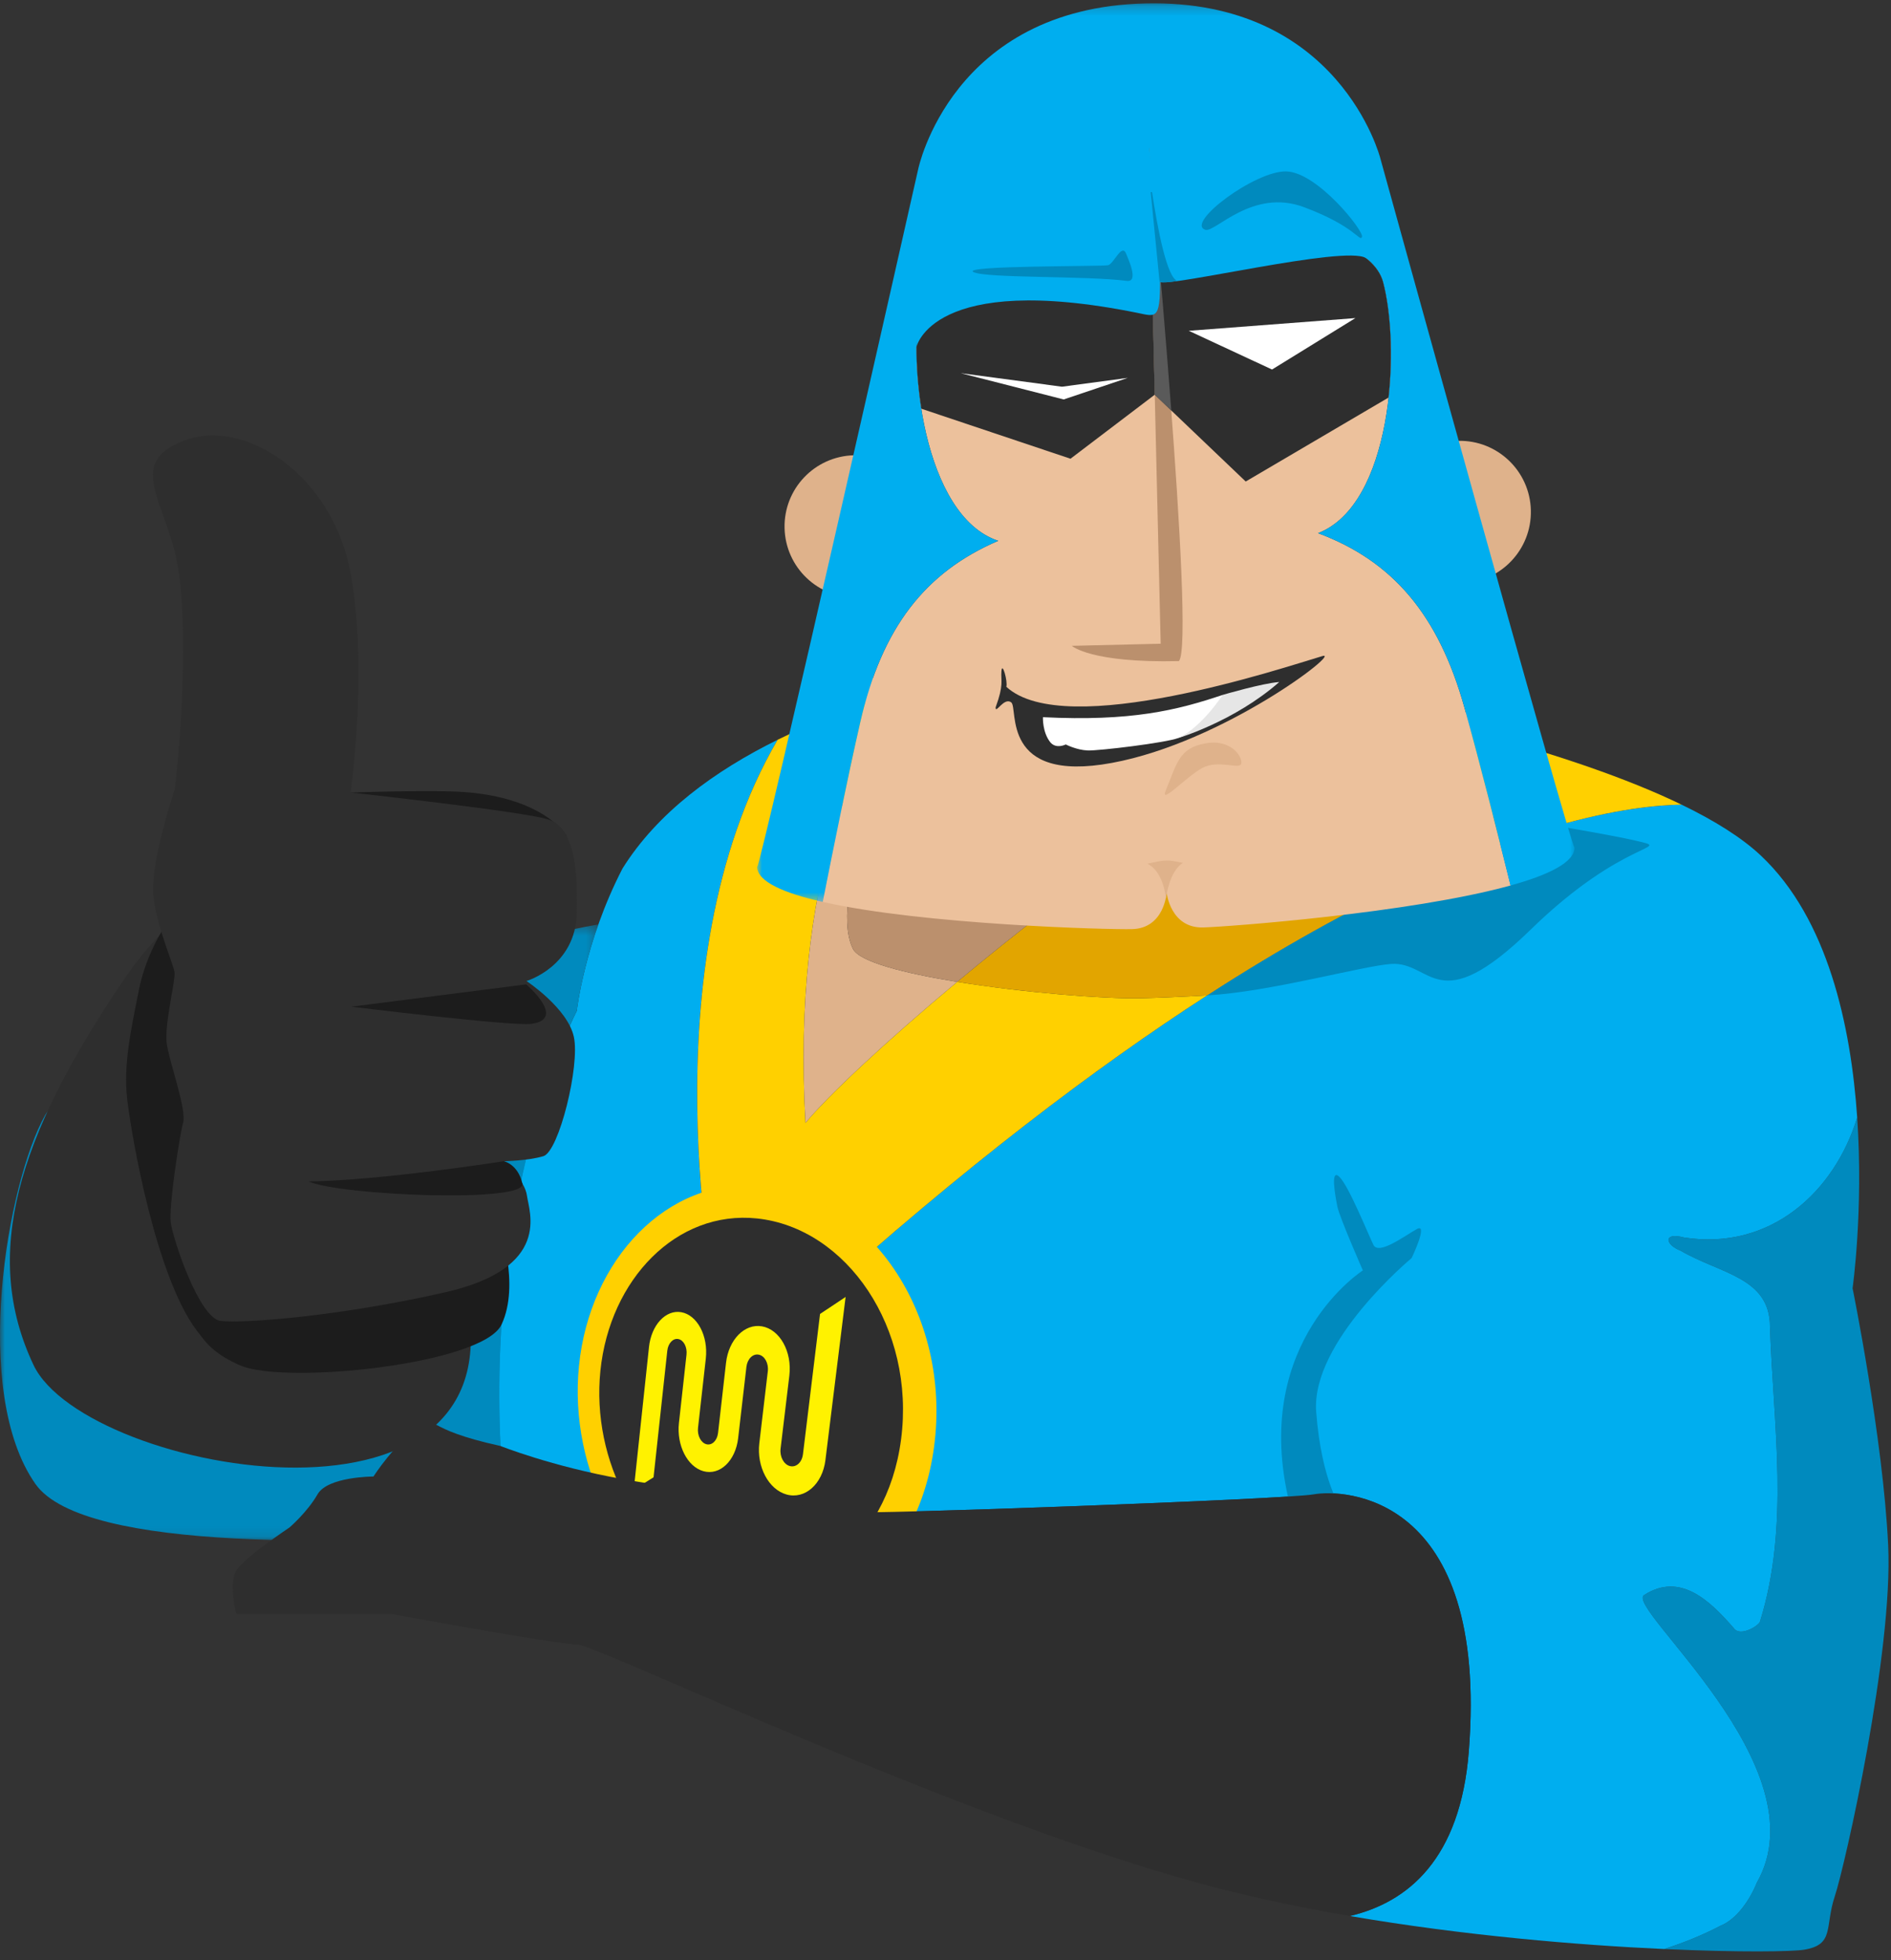 <?xml version="1.0" encoding="UTF-8"?>
<svg width="192px" height="199px" viewBox="0 0 192 199" version="1.1" xmlns="http://www.w3.org/2000/svg" xmlns:xlink="http://www.w3.org/1999/xlink">
    <rect x="0" y="0" width="192" height="199" fill="#333333" stroke="none"/>
    <!-- Generator: Sketch 43.2 (39069) - http://www.bohemiancoding.com/sketch -->
    <title>graphic-dash-modal-onboarding</title>
    <desc>Created with Sketch.</desc>
    <defs>
        <polygon id="path-1" points="0.003 0.223 82.994 0.223 82.994 91.454 0.003 91.454 0.003 0.223"></polygon>
        <polygon id="path-3" points="0 62.895 0 0.336 60.758 0.336 60.758 62.895 1.15815083e-15 62.895"></polygon>
    </defs>
    <g id="Page-1" stroke="none" stroke-width="1" fill="none" fill-rule="evenodd">
        <g id="Onboarding---1" transform="translate(-573, -573)">
            <g id="graphic-dash-modal-onboarding" transform="translate(573, 573)">
                <g id="graphic">
                    <path d="M63.205,101.348 C63.205,101.348 48.497,118.394 42.562,130.016 C36.627,141.638 35.595,156.36 35.595,156.36 L46.903,163.85 L53.963,163.85 L63.205,117.361 L63.205,101.348 Z" id="Fill-3" fill="#008ABE"></path>
                    <path d="M183.196,197.942 C186.293,197.425 185.26,195.617 186.293,192.518 C187.325,189.419 192.228,167.724 191.712,156.877 C191.196,146.029 188.099,130.791 188.099,130.791 C188.099,130.791 189.213,122.916 188.567,113.451 C186.276,121 179.749,127.008 170.987,125.638 C168.854,125.067 169.031,126.356 170.651,126.982 C174.679,129.333 179.714,129.669 179.714,134.709 C180.05,144.788 181.728,154.867 178.707,164.609 C178.707,164.945 176.693,166.289 176.022,165.281 C173.672,162.594 170.651,159.57 166.959,161.922 C164.777,163.098 185.085,179.392 178.372,191.15 C177.7,192.83 176.358,194.846 174.679,195.518 C172.81,196.494 170.901,197.252 168.967,197.876 C176.599,198.226 181.995,198.142 183.196,197.942" id="Fill-5" fill="#008ABE"></path>
                    <path d="M170.987,125.638 C179.749,127.008 186.276,121 188.567,113.451 C187.931,104.139 185.592,93.289 178.809,86.884 C176.856,85.04 174.07,83.306 170.73,81.689 C161.925,81.83 133.441,86.456 82.559,132.298 C69.399,134.148 72.753,132.298 72.753,132.298 C72.753,132.298 65.462,98.198 78.953,75.107 C72.581,78.25 66.758,82.487 63.205,88.176 C59.335,95.666 58.561,102.639 58.561,102.639 C58.561,102.639 49.529,119.685 50.819,146.804 C50.819,146.804 51.039,155.929 52.753,163.556 L75.019,163.556 C80.601,158.463 85.419,153.393 86.172,153.519 C87.72,153.777 130.555,152.227 133.393,151.711 C136.232,151.194 151.199,151.453 149.134,177.797 C148.277,188.736 142.969,193.126 137.055,194.522 C148.664,196.516 160.268,197.478 168.967,197.876 C170.901,197.252 172.81,196.494 174.679,195.518 C176.358,194.846 177.7,192.83 178.372,191.15 C185.085,179.392 164.777,163.097 166.959,161.922 C170.652,159.57 173.672,162.594 176.022,165.281 C176.693,166.289 178.707,164.945 178.707,164.609 C181.728,154.866 180.05,144.788 179.714,134.709 C179.714,129.669 174.679,129.333 170.652,126.982 C169.031,126.356 168.853,125.068 170.987,125.638" id="Fill-7" fill="#00AEEF"></path>
                    <path d="M136.222,153.231 C136.222,153.231 134.175,150.466 133.637,143.333 C133.099,136.2 143.33,127.723 143.33,127.723 C143.33,127.723 145.053,124.128 143.868,124.775 C142.683,125.421 139.991,127.469 139.452,126.391 C138.914,125.313 136.976,120.463 136.006,119.493 C135.037,118.523 135.575,121.433 135.791,122.511 C136.006,123.589 138.376,128.978 138.376,128.978 C138.376,128.978 127.248,136.092 130.766,151.938 C134.283,167.783 136.222,153.231 136.222,153.231" id="Fill-9" fill="#008ABE"></path>
                    <path d="M145.111,73.146 L145.069,73.135 C144.179,72.914 143.29,72.699 142.404,72.488 C142.355,72.476 142.305,72.464 142.255,72.453 C141.371,72.243 140.49,72.038 139.615,71.839 C132.775,74.373 124.403,79.384 116.146,85.142 L150.145,82.562 C150.145,82.562 153.972,83.159 158.021,83.846 C163.958,82.151 168.175,81.73 170.73,81.689 C165.136,78.98 157.986,76.599 150.586,74.573 C148.769,74.076 146.938,73.6 145.111,73.146" id="Fill-11" fill="#FFD000"></path>
                    <path d="M97.19,99.683 C89.765,105.881 83.971,111.346 81.785,114.003 C80.379,89.03 87.109,76.035 91.546,70.283 C90.968,70.453 90.384,70.633 89.798,70.818 C89.667,70.859 89.536,70.902 89.406,70.944 C88.929,71.098 88.451,71.254 87.97,71.417 C87.849,71.458 87.728,71.5 87.607,71.542 C87.093,71.72 86.577,71.902 86.061,72.091 C85.981,72.12 85.901,72.149 85.821,72.178 C85.223,72.4 84.625,72.627 84.027,72.864 C82.319,73.543 80.617,74.286 78.953,75.107 C65.463,98.198 72.753,132.298 72.753,132.298 C72.753,132.298 69.399,134.148 82.559,132.298 C97.91,118.468 111.218,108.394 122.566,101.058 C120.006,101.202 117.606,101.31 115.718,101.348 C112.051,101.42 103.936,100.775 97.19,99.683" id="Fill-13" fill="#FFD000"></path>
                    <path d="M86.06,72.091 C86.577,71.902 87.093,71.719 87.607,71.542 C87.728,71.5 87.849,71.458 87.97,71.417 C88.45,71.254 88.929,71.097 89.406,70.944 C89.536,70.903 89.667,70.859 89.797,70.818 C90.384,70.633 90.968,70.453 91.547,70.283 C87.109,76.035 80.379,89.029 81.785,114.003 C83.971,111.345 89.765,105.882 97.189,99.683 C91.794,98.81 87.274,97.651 86.61,96.344 C85.115,93.402 86.876,87.364 86.876,87.364 L116.146,85.142 C124.403,79.384 132.775,74.373 139.615,71.839 C140.49,72.038 141.371,72.243 142.255,72.453 C142.305,72.465 142.354,72.476 142.404,72.488 C143.29,72.699 144.179,72.914 145.069,73.135 L145.111,73.146 C146.938,73.6 148.77,74.076 150.586,74.573 L152.747,73.196 L98.816,61.315 L84.107,72.163 L84.021,72.867 C84.023,72.866 84.025,72.865 84.027,72.865 C84.625,72.627 85.223,72.399 85.821,72.179 C85.901,72.149 85.981,72.12 86.06,72.091" id="Fill-15" fill="#DFB28B"></path>
                    <path d="M87.607,71.542 C87.093,71.719 86.577,71.902 86.061,72.091 C86.577,71.902 87.093,71.719 87.607,71.542" id="Fill-17" fill="#BB906D"></path>
                    <path d="M84.027,72.865 C84.625,72.627 85.223,72.4 85.821,72.179 C85.223,72.399 84.625,72.627 84.027,72.865" id="Fill-21" fill="#BB906D"></path>
                    <path d="M91.547,70.283 C90.968,70.453 90.384,70.633 89.797,70.818 C90.384,70.633 90.968,70.453 91.547,70.283" id="Fill-23" fill="#BB906D"></path>
                    <path d="M142.404,72.488 C143.29,72.699 144.179,72.914 145.069,73.135 C144.179,72.914 143.29,72.699 142.404,72.488" id="Fill-25" fill="#BB906D"></path>
                    <path d="M139.615,71.839 C140.49,72.038 141.371,72.243 142.255,72.453 C141.371,72.243 140.49,72.038 139.615,71.839" id="Fill-27" fill="#BB906D"></path>
                    <path d="M150.586,74.573 L150.586,74.573 C148.77,74.076 146.938,73.6 145.111,73.146 C146.938,73.6 148.77,74.076 150.586,74.573" id="Fill-29" fill="#BB906D"></path>
                    <path d="M166.08,85.349 C164.338,84.947 161.115,84.37 158.021,83.846 C149.673,86.228 137.916,91.135 122.566,101.058 C128.949,100.7 138.242,98.086 141.223,97.865 C145.401,97.555 145.875,103.677 155.436,94.358 C164.997,85.04 170.103,86.279 166.08,85.349" id="Fill-31" fill="#008ABE"></path>
                    <path d="M150.145,82.562 L116.146,85.142 C109.46,89.806 102.851,94.957 97.189,99.683 C103.936,100.775 112.051,101.42 115.718,101.348 C117.606,101.311 120.006,101.201 122.566,101.058 C137.916,91.135 149.673,86.228 158.021,83.846 C153.972,83.159 150.145,82.562 150.145,82.562" id="Fill-33" fill="#E2A500"></path>
                    <path d="M86.61,96.344 C87.274,97.651 91.794,98.81 97.189,99.683 C102.851,94.957 109.46,89.806 116.146,85.143 L86.876,87.364 C86.876,87.364 85.115,93.402 86.61,96.344" id="Fill-35" fill="#BB906D"></path>
                    <path d="M94.093,53.273 C94.188,57.262 91.034,60.573 87.049,60.669 C83.063,60.764 79.755,57.608 79.66,53.618 C79.565,49.629 82.718,46.318 86.704,46.223 C90.69,46.127 93.998,49.284 94.093,53.273" id="Fill-37" fill="#DFB28B"></path>
                    <path d="M155.434,51.807 C155.529,55.796 152.375,59.107 148.39,59.203 C144.404,59.298 141.096,56.141 141.001,52.152 C140.906,48.163 144.059,44.852 148.045,44.757 C152.031,44.661 155.339,47.818 155.434,51.807" id="Fill-39" fill="#DFB28B"></path>
                    <path d="M148.691,71.843 C146.06,62.42 141.416,56.96 133.827,54.13 C141.28,51.242 142.263,35.711 140.441,28.677 C138.618,21.644 116.815,22.016 116.815,22.016 C116.815,22.016 95.018,22.687 93.533,29.799 C92.048,36.911 93.771,52.378 101.353,54.907 C93.907,58.096 89.529,63.771 87.35,73.309 C86.022,79.121 84.514,86.6 83.536,91.567 C93.797,93.891 112.539,94.388 114.93,94.331 C118.237,94.252 118.452,90.634 118.452,90.634 C118.452,90.634 118.839,94.238 122.146,94.159 C124.537,94.101 143.233,92.71 153.372,89.898 C152.158,84.983 150.295,77.585 148.691,71.843" id="Fill-41" fill="#ECC19C"></path>
                    <g id="Group-45" transform="translate(76.867, 0.113)">
                        <mask id="mask-2" fill="white">
                            <use xlink:href="#path-1"></use>
                        </mask>
                        <g id="Clip-44"></g>
                        <path d="M63.272,15.924 C63.272,15.924 59.126,-0.238 39.43,0.233 C19.735,0.703 16.364,17.045 16.364,17.045 C16.364,17.045 0.311,88.194 0.003,87.9 C0.039,89.403 2.732,90.563 6.669,91.454 C7.647,86.486 9.155,79.008 10.483,73.196 C12.663,63.658 17.04,57.983 24.486,54.793 C16.904,52.264 15.181,36.797 16.666,29.685 C18.151,22.573 39.947,21.902 39.947,21.902 C39.947,21.902 61.751,21.531 63.573,28.564 C65.396,35.597 64.413,51.129 56.96,54.017 C64.549,56.847 69.192,62.307 71.824,71.73 C73.428,77.471 75.291,84.87 76.505,89.785 C80.395,88.706 83.03,87.419 82.994,85.917 C82.7,86.225 63.272,15.924 63.272,15.924" id="Fill-43" fill="#00AEEF" mask="url(#mask-2)"></path>
                    </g>
                    <path d="M116.642,14.792 L117.848,65.353 L108.828,65.569 C108.828,65.569 110.718,67.33 119.696,67.116 C121.429,65.296 116.642,14.792 116.642,14.792" id="Fill-46" fill="#BB906D"></path>
                    <path d="M93.533,29.799 C92.914,32.761 92.864,37.174 93.55,41.497 L108.691,46.573 L117.245,40.073 C117.1,33.973 116.953,27.844 116.815,22.015 C116.815,22.015 95.018,22.687 93.533,29.799" id="Fill-48" fill="#2E2E2E"></path>
                    <path d="M140.982,40.363 C141.461,36.012 141.2,31.607 140.441,28.677 C138.618,21.644 116.814,22.016 116.814,22.016 C116.954,27.844 117.1,33.973 117.245,40.073 L126.481,48.886 L140.982,40.363 Z" id="Fill-50" fill="#2E2E2E"></path>
                    <path d="M117.301,22.012 C116.991,22.013 116.814,22.015 116.814,22.015 L117.245,40.072 L118.924,41.675 C118.383,34.451 117.76,27.177 117.301,22.012" id="Fill-52" fill="#5A5A5A"></path>
                    <polygon id="Fill-54" fill="#FFFFFF" points="120.701 33.584 129.154 37.516 137.617 32.295"></polygon>
                    <path d="M116.642,14.792 L116.814,22.016 C116.814,22.016 116.991,22.013 117.3,22.013 C116.913,17.652 116.642,14.792 116.642,14.792" id="Fill-56" fill="#008ABE"></path>
                    <path d="M118.387,91.258 C118.387,91.258 118.181,88.496 116.497,87.69 C118.343,87.273 118.52,87.269 120.105,87.604 C118.655,88.516 118.387,91.258 118.387,91.258" id="Fill-58" fill="#DFB28B"></path>
                    <polygon id="Fill-60" fill="#FFFFFF" points="114.505 38.364 108 40.555 97.547 37.885 107.827 39.261"></polygon>
                    <path d="M93.042,35.254 C93.042,35.254 94.594,27.556 115.437,31.755 C117.496,32.169 117.888,32.621 117.76,27.271 C117.633,21.92 116.642,14.792 116.642,14.792 C116.642,14.792 100.549,14.84 96.463,21.351 C92.377,27.862 93.042,35.254 93.042,35.254" id="Fill-62" fill="#00AEEF"></path>
                    <path d="M116.815,19.51 C116.815,19.51 116.89,27.996 117.735,28.61 C118.581,29.223 136.528,24.874 138.68,26.195 L140.832,27.517 L138.378,17.89 L116.815,19.51 Z" id="Fill-64" fill="#00AEEF"></path>
                    <path d="M119.58,28.529 C118.49,28.291 117.522,23.147 116.968,19.499 L116.835,19.509 L117.735,28.61 C117.735,28.61 118.004,28.631 118.354,28.653 C118.666,28.639 119.072,28.598 119.58,28.529" id="Fill-66" fill="#008ABE"></path>
                    <path d="M118.372,80.228 C119.513,77.484 119.697,75.964 122.369,75.472 C125.042,74.98 126.193,76.89 126.03,77.529 C125.867,78.168 123.729,77.1 122.105,77.952 C120.481,78.805 117.699,81.846 118.372,80.228" id="Fill-68" fill="#DFB28B"></path>
                    <path d="M122.385,23.33 C123.373,23.646 127.158,19.067 132.407,21.035 C137.657,23.002 138.056,24.618 138.286,24.047 C138.517,23.475 133.775,17.497 130.613,17.402 C127.451,17.307 120.309,22.667 122.385,23.33" id="Fill-70" fill="#008ABE"></path>
                    <path d="M98.862,27.634 C100.247,28.263 110.346,27.987 114.401,28.517 C115.701,28.688 114.491,26.17 114.362,25.811 C113.924,24.588 113.104,26.784 112.509,26.925 C111.915,27.066 97.335,26.941 98.862,27.634" id="Fill-72" fill="#008ABE"></path>
                    <path d="M134.265,66.608 C130.44,67.739 108.157,75.238 102.177,69.727 C102.337,69.202 101.757,67.093 101.68,68.141 C101.603,69.189 101.943,69.473 101.091,71.81 C101.059,72.574 101.929,70.743 102.675,71.312 C103.421,71.881 101.544,79.551 112.897,77.454 C124.249,75.357 136.349,65.992 134.265,66.608" id="Fill-74" fill="#2E2E2E"></path>
                    <path d="M105.895,72.812 C105.895,72.812 105.814,74.349 106.667,75.392 C107.277,76.068 108.211,75.58 108.211,75.58 C108.211,75.58 109.308,76.15 110.446,76.191 C111.584,76.231 118.33,75.417 119.63,74.93 C120.931,74.442 123.856,73.045 124.141,70.55 C119.468,72.123 114.835,73.256 105.895,72.812" id="Fill-76" fill="#FFFFFF"></path>
                    <path d="M119.63,74.93 C119.63,74.93 125.312,73.258 129.889,69.243 C128.194,69.356 124.141,70.55 124.141,70.55 C124.141,70.55 122.028,73.829 119.63,74.93" id="Fill-78" fill="#E6E6E6"></path>
                    <path d="M94.839,146.893 C93.072,160.134 82.409,167.195 72.286,163.428 C63.364,160.108 57.721,149.254 58.786,138.668 C59.872,127.881 67.691,119.561 77.243,120.357 C88.133,121.265 96.648,133.334 94.839,146.893" id="Fill-80" fill="#FFD000"></path>
                    <path d="M91.49,146.129 C90.048,157.195 81.209,163.312 72.645,160.31 C64.954,157.613 60.022,148.313 60.961,139.164 C61.916,129.866 68.706,122.846 76.858,123.703 C85.967,124.661 92.961,134.842 91.49,146.129" id="Fill-82" fill="#2E2E2E"></path>
                    <path d="M83.809,148.226 L85.858,131.671 L83.262,133.399 L81.527,147.651 L81.525,147.651 C81.425,148.474 80.831,149.007 80.203,148.843 C79.58,148.68 79.157,147.891 79.254,147.079 L80.145,139.662 C80.437,137.222 79.178,134.974 77.37,134.657 C75.604,134.348 73.984,136.009 73.717,138.353 L72.906,145.479 C72.817,146.26 72.286,146.772 71.723,146.625 C71.165,146.479 70.785,145.738 70.872,144.967 L71.663,137.934 C71.922,135.622 70.792,133.505 69.171,133.221 C67.585,132.943 66.13,134.533 65.893,136.759 L65.894,136.76 L64.348,151.247 L66.357,149.984 L67.752,137.138 C67.834,136.376 68.335,135.842 68.873,135.947 C69.415,136.052 69.788,136.764 69.703,137.535 L68.934,144.479 C68.687,146.726 69.784,148.904 71.415,149.361 C73.082,149.828 74.68,148.329 74.95,145.994 L74.948,145.994 L75.786,138.774 C75.878,137.972 76.436,137.414 77.035,137.531 C77.639,137.648 78.055,138.403 77.959,139.217 L77.095,146.535 C76.816,148.901 78.036,151.217 79.855,151.727 C81.717,152.249 83.506,150.691 83.811,148.226 L83.809,148.226 Z" id="Fill-84" fill="#FFF200"></path>
                    <g id="Group-88" transform="translate(0, 93.511)">
                        <mask id="mask-4" fill="white">
                            <use xlink:href="#path-3"></use>
                        </mask>
                        <g id="Clip-87"></g>
                        <path d="M51.035,57.409 C50.859,54.936 50.819,53.293 50.819,53.293 C49.529,26.174 58.561,9.128 58.561,9.128 C58.561,9.128 58.984,5.332 60.758,0.336 C46.628,2.853 7.629,14.301 4.583,19.707 C0.758,26.497 -2.982,47.783 3.595,57.145 C8.551,64.201 36.409,63.133 51.485,62.273 C51.056,60.841 50.94,59.176 51.035,57.409" id="Fill-86" fill="#008ABE" mask="url(#mask-4)"></path>
                    </g>
                    <path d="M36.774,93.922 C28.77,97.701 23.712,82.937 12.382,99.742 C1.793,115.449 -1.893,127.388 3.402,138.578 C8.697,149.768 54.76,158.026 46.905,130.03 C39.05,102.034 36.774,93.922 36.774,93.922" id="Fill-89" fill="#2E2E2E"></path>
                    <path d="M17.462,92.452 C16.436,94.744 15.626,95.267 16.85,97.962 C18.074,100.657 16.119,100.637 15.534,103.97 C14.95,107.303 16.972,109.954 17.462,113.451 C17.951,116.949 16.409,117.201 16.446,121.362 C16.483,125.523 16.559,125.095 18.027,129.624 C19.496,134.153 19.876,136.67 24.404,138.63 C28.933,140.59 49.012,138.529 50.922,134.476 C52.831,130.423 50.693,124.42 50.693,124.42 L35.085,123.073 L17.462,92.452 Z" id="Fill-91" fill="#1C1C1C"></path>
                    <path d="M28.751,123.633 C28.9,124.242 24.939,140.828 20.415,135.63 C15.891,130.432 13.279,114.944 12.905,111.502 C12.531,108.061 13.279,104.62 14.101,100.505 C14.923,96.39 17.165,93.398 17.165,93.398 L28.751,123.633 Z" id="Fill-93" fill="#1C1C1C"></path>
                    <path d="M149.134,177.796 C151.199,151.453 136.232,151.194 133.394,151.711 C130.555,152.227 87.72,153.777 86.171,153.519 C84.623,153.26 70.431,151.453 63.205,150.161 C55.98,148.87 50.819,146.804 50.819,146.804 L50.819,146.804 C42.562,144.996 44.884,143.704 42.562,144.996 C40.239,146.287 37.917,149.903 37.917,149.903 C37.917,149.903 33.272,149.903 32.24,151.711 C31.208,153.519 29.402,155.069 29.402,155.069 C29.402,155.069 24.757,158.168 23.983,159.459 C23.208,160.75 23.983,163.85 23.983,163.85 L39.723,163.85 C39.723,163.85 56.496,166.949 58.561,166.949 C60.625,166.949 98.558,185.286 123.846,191.743 C128.14,192.84 132.598,193.757 137.055,194.522 C142.969,193.126 148.277,188.736 149.134,177.796" id="Fill-95" fill="#2E2E2E"></path>
                    <path d="M57.521,84.838 C56.34,83.099 52.915,80.559 45.91,80.353 C41.044,80.21 32.5,80.571 32.5,80.571 C32.5,80.571 53.959,87.896 57.521,84.838" id="Fill-97" fill="#1C1C1C"></path>
                    <path d="M17.732,80.154 C18.16,77.099 19.128,65.69 18.205,58.443 C17.282,51.197 12.41,47.182 18.641,44.75 C24.872,42.318 33.794,48.312 35.595,58.174 C37.396,68.036 35.595,80.46 35.595,80.46 C35.595,80.46 53.446,82.415 55.728,83.215 C58.01,84.015 58.688,87.202 58.568,92.672 C58.447,98.142 53.454,99.598 53.454,99.598 C53.454,99.598 57.619,102.339 58.263,105.257 C58.907,108.175 56.749,116.906 55.174,117.38 C53.599,117.854 51.152,117.893 51.152,117.893 C51.152,117.893 53.303,119.801 53.508,121.411 C53.713,123.021 56.074,128.721 45.216,131.197 C34.359,133.673 24.6,134.373 22.405,134.108 C20.21,133.842 17.541,125.727 17.336,124.117 C17.131,122.507 18.204,115.416 18.588,114.003 C18.971,112.59 17.162,107.774 16.923,105.896 C16.683,104.017 17.828,99.534 17.725,98.729 C17.623,97.924 15.989,94.286 15.579,91.066 C15.169,87.845 17.732,80.154 17.732,80.154" id="Fill-99" fill="#2E2E2E"></path>
                    <path d="M51.152,117.893 C51.152,117.893 52.579,118.162 53.039,120.159 C53.499,122.155 34.485,121.371 31.327,119.946 C38.608,119.861 51.152,117.893 51.152,117.893" id="Fill-101" fill="#1C1C1C"></path>
                    <path d="M53.424,99.938 C53.424,99.938 57.598,103.48 53.935,103.948 C51.937,104.202 35.664,102.204 35.664,102.204 L53.424,99.938 Z" id="Fill-103" fill="#1C1C1C"></path>
                </g>
            </g>
        </g>
    </g>
</svg>